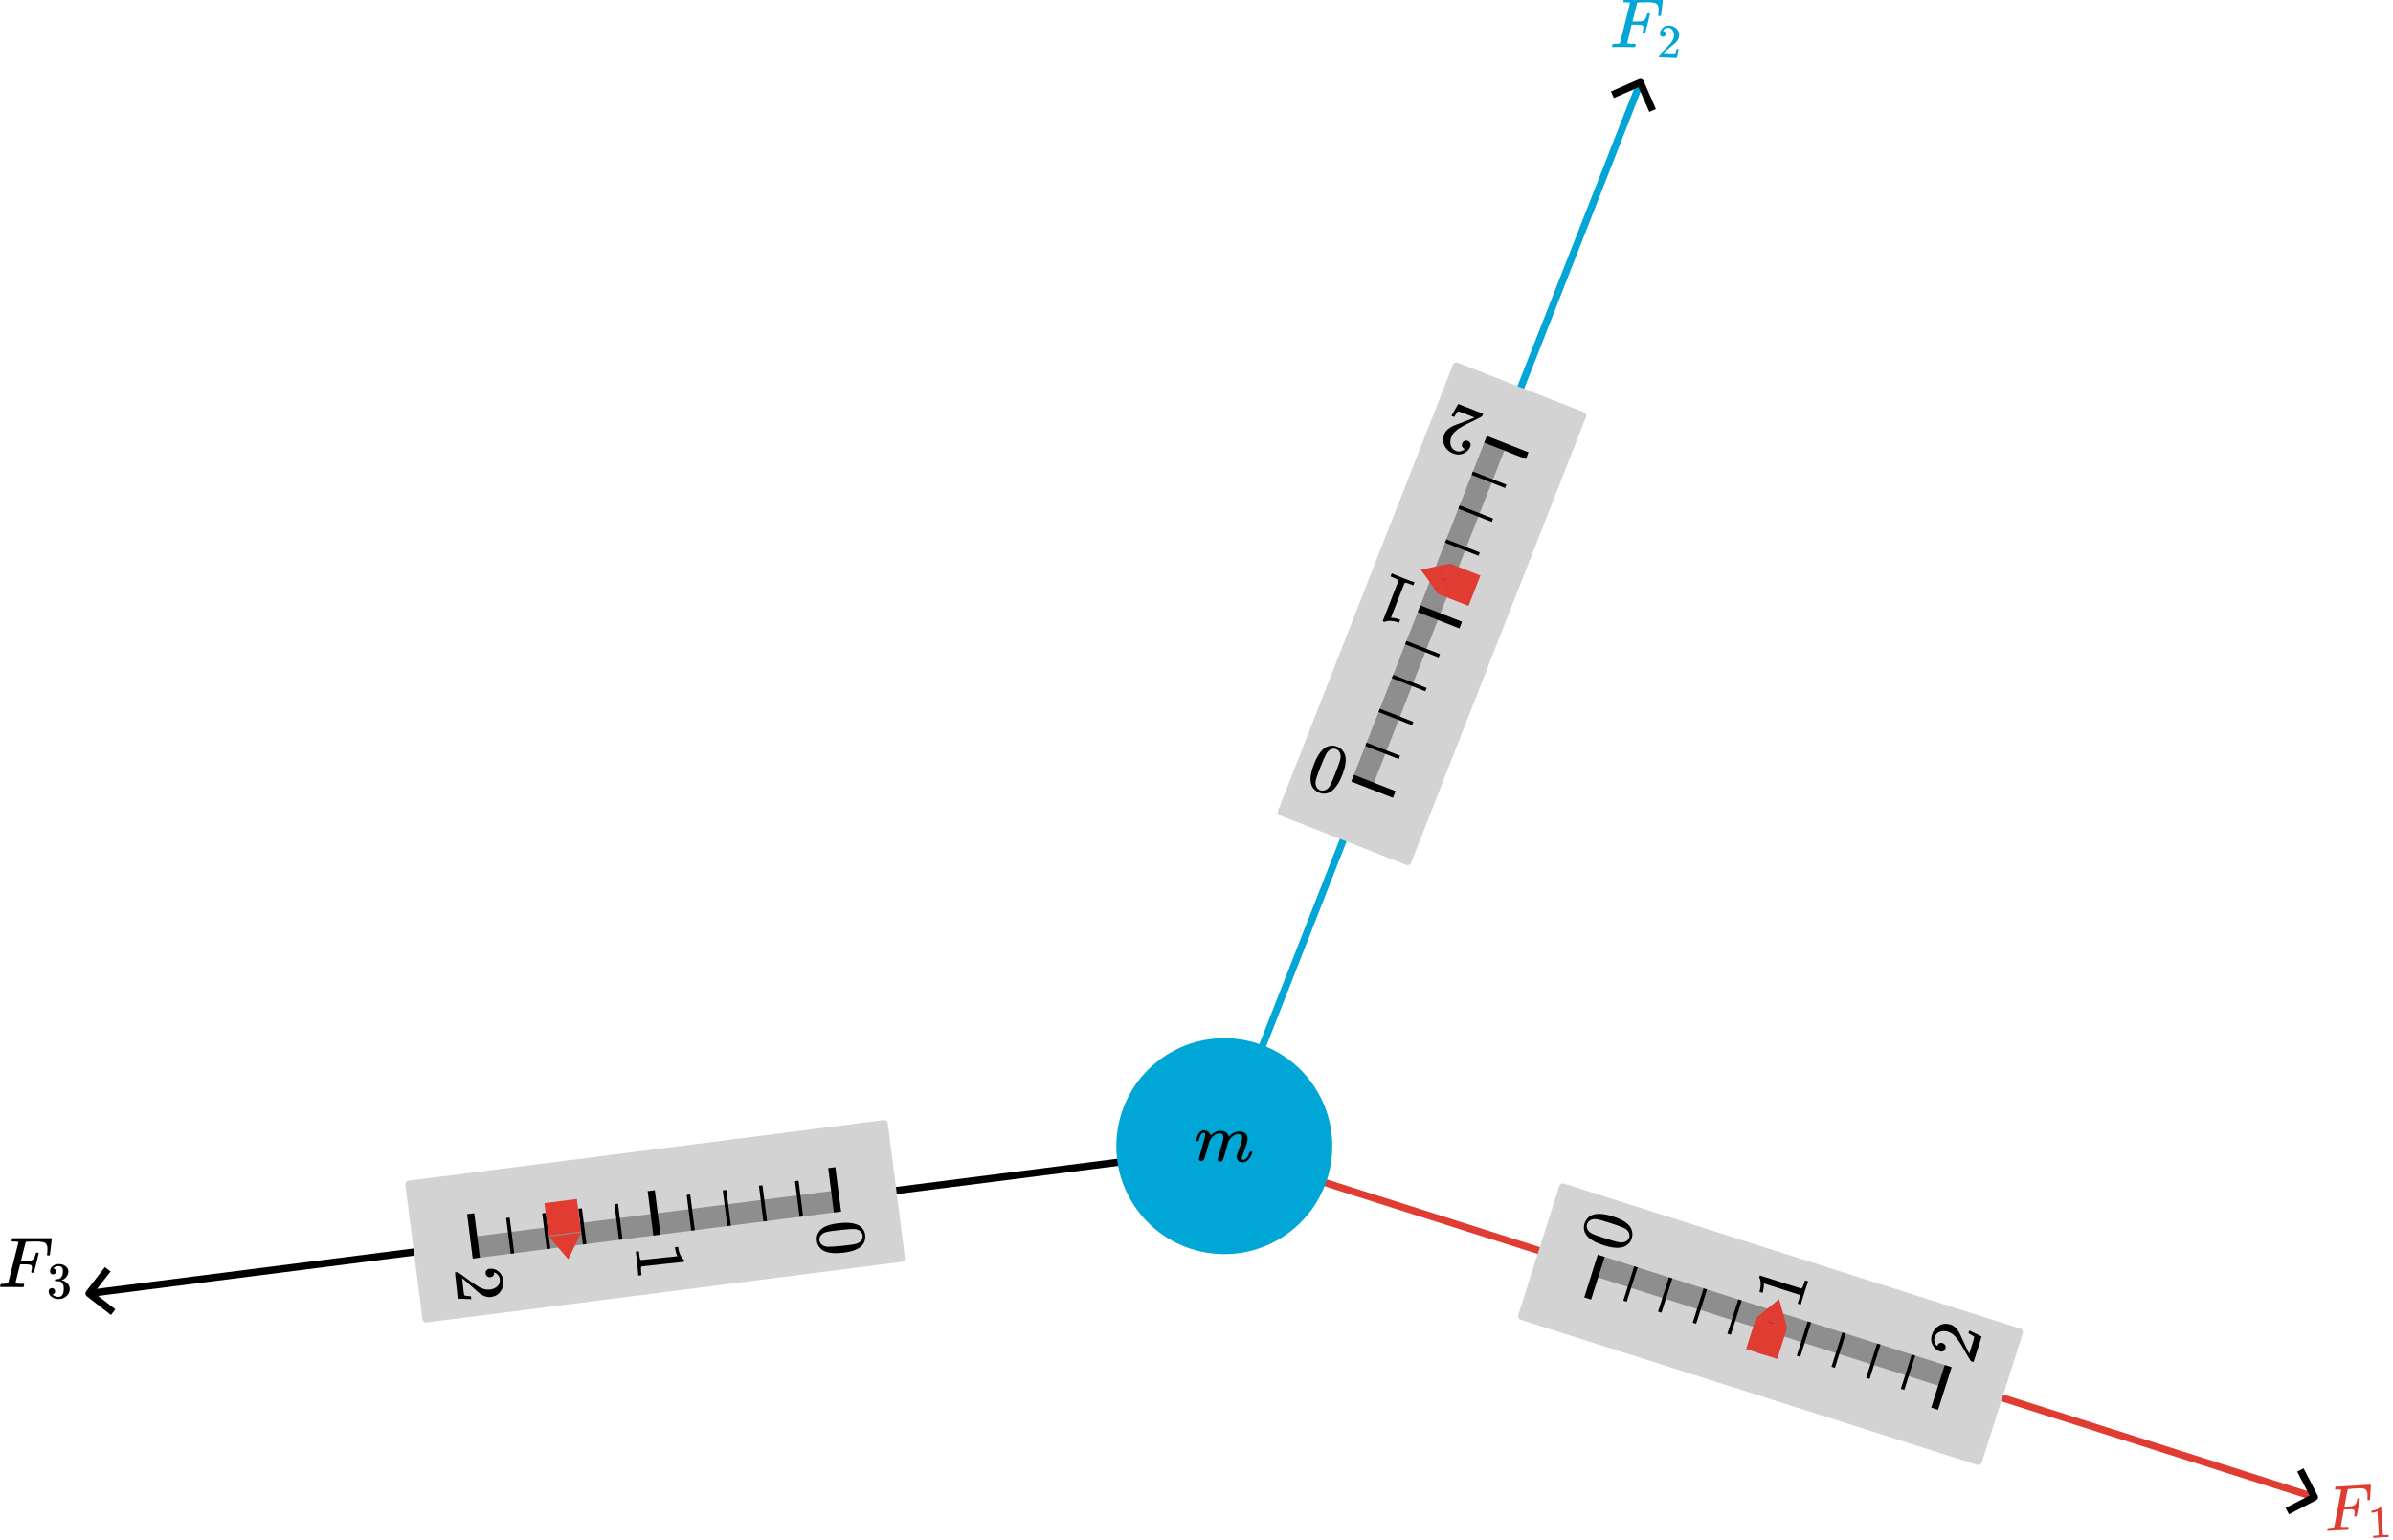 <?xml version="1.0" encoding="UTF-8" standalone="no"?>
<!-- Created with Inkscape (http://www.inkscape.org/) -->

<svg
   width="332.476mm"
   height="213.941mm"
   viewBox="0 0 332.476 213.941"
   version="1.1"
   id="svg1"
   xml:space="preserve"
   inkscape:version="1.3.2 (091e20e, 2023-11-25, custom)"
   sodipodi:docname="ch2_fig_additionF.svg"
   xmlns:inkscape="http://www.inkscape.org/namespaces/inkscape"
   xmlns:sodipodi="http://sodipodi.sourceforge.net/DTD/sodipodi-0.dtd"
   xmlns:xlink="http://www.w3.org/1999/xlink"
   xmlns="http://www.w3.org/2000/svg"
   xmlns:svg="http://www.w3.org/2000/svg"><sodipodi:namedview
     id="namedview1"
     pagecolor="#ffffff"
     bordercolor="#000000"
     borderopacity="0.25"
     inkscape:showpageshadow="2"
     inkscape:pageopacity="0.0"
     inkscape:pagecheckerboard="0"
     inkscape:deskcolor="#ffffff"
     inkscape:document-units="mm"
     inkscape:zoom="0.46299719"
     inkscape:cx="419.00903"
     inkscape:cy="504.32272"
     inkscape:window-width="1920"
     inkscape:window-height="991"
     inkscape:window-x="-9"
     inkscape:window-y="-9"
     inkscape:window-maximized="1"
     inkscape:current-layer="g32"
     showgrid="false"><inkscape:page
       x="0"
       y="0"
       width="332.476"
       height="213.941"
       id="page2"
       margin="0"
       bleed="0" /></sodipodi:namedview><defs
     id="defs1"><marker
       style="overflow:visible"
       id="ArrowWide"
       refX="0"
       refY="0"
       orient="auto-start-reverse"
       inkscape:stockid="Wide arrow"
       markerWidth="1"
       markerHeight="1"
       viewBox="0 0 1 1"
       inkscape:isstock="true"
       inkscape:collect="always"
       preserveAspectRatio="xMidYMid"><path
         style="fill:none;stroke:context-stroke;stroke-width:1;stroke-linecap:butt"
         d="M 3,-3 0,0 3,3"
         transform="rotate(180,0.125,0)"
         sodipodi:nodetypes="ccc"
         id="path18" /></marker><path
       id="MJX-11-TEX-N-30"
       d="m 96,585 q 56,81 153,81 48,0 96,-26 48,-26 78,-92 37,-83 37,-228 0,-155 -43,-237 -20,-42 -55,-67 -35,-25 -61,-31 -26,-6 -51,-7 -26,0 -52,6 -26,6 -61,32 -35,26 -55,67 -43,82 -43,237 0,174 57,265 z m 225,12 q -30,32 -71,32 -42,0 -72,-32 -25,-26 -33,-72 -8,-46 -8,-192 0,-158 8,-208 8,-50 36,-79 28,-30 69,-30 40,0 68,30 29,30 36,84 7,54 8,203 0,145 -8,191 -8,46 -33,73 z" /><path
       id="MJX-11-TEX-N-31"
       d="m 213,578 -13,-5 q -14,-5 -40,-10 -26,-5 -58,-7 H 83 v 46 h 19 q 47,2 87,15 40,13 56,24 16,11 28,22 2,3 12,3 9,0 17,-6 V 361 l 1,-300 q 7,-7 12,-9 5,-2 24,-4 19,-2 62,-2 h 26 V 0 H 416 Q 395,3 257,3 121,3 100,0 H 88 v 46 h 26 q 22,0 38,0 16,0 25,1 9,1 16,3 7,2 8,2 1,0 6,5 5,5 6,4 z" /><path
       id="MJX-11-TEX-N-32"
       d="m 109,429 q -27,0 -43,18 -16,18 -16,44 0,71 53,123 53,52 132,52 91,0 152,-56 61,-56 62,-145 0,-43 -20,-82 -20,-39 -48,-68 -28,-29 -80,-74 -36,-31 -100,-92 l -59,-56 76,-1 q 157,0 167,5 7,2 24,89 v 3 h 40 v -3 Q 448,183 436,95 424,7 421,3 V 0 H 50 v 19 12 q 0,7 6,15 6,8 30,35 29,32 50,56 9,10 34,37 25,27 34,37 9,10 29,33 20,23 28,34 8,11 23,30 15,19 21,32 6,13 15,29 9,16 13,32 4,16 7,30 3,14 3,33 0,63 -34,109 -34,46 -97,46 -33,0 -58,-17 -25,-17 -35,-33 -10,-16 -10,-19 0,-1 5,-1 18,0 37,-14 19,-14 19,-46 0,-25 -16,-42 -16,-17 -45,-18 z" /><path
       id="MJX-11-TEX-N-33"
       d="m 127,463 q -27,0 -42,17 -15,17 -16,44 0,55 48,98 48,43 116,43 35,0 44,-1 74,-12 113,-53 39,-41 40,-89 0,-52 -34,-101 -34,-49 -94,-71 l -3,-2 q 0,-1 9,-3 9,-2 29,-9 20,-7 38,-21 82,-53 82,-140 0,-79 -62,-138 -62,-59 -157,-59 -80,0 -138,43 -58,43 -58,109 0,28 18,45 18,17 45,18 28,0 46,-18 18,-18 18,-45 0,-11 -3,-20 -3,-9 -7,-16 -4,-7 -11,-12 -7,-5 -12,-8 -5,-3 -10,-4 -5,-1 -8,-3 l -4,-1 q 51,-45 124,-45 55,0 83,53 17,33 17,101 v 20 q 0,95 -64,127 -15,6 -61,7 l -42,1 -3,2 q -2,3 -2,16 0,18 8,18 28,0 58,5 34,5 62,42 28,37 28,112 v 8 q 0,57 -35,79 -22,14 -47,14 -32,0 -59,-11 -27,-11 -38,-23 -11,-12 -11,-12 h 3 q 3,-1 8,-2 5,-1 10,-5 5,-4 12,-7 7,-3 10,-11 3,-8 8,-15 5,-7 3,-20 0,-22 -14,-39 -14,-17 -45,-18 z" /><path
       id="MJX-11-TEX-I-1D45A"
       d="m 21,287 q 1,6 3,16 2,10 12,38 10,28 20,47 10,19 32,37 22,18 44,17 22,-1 43,-7 21,-6 30,-18 9,-12 16,-22 7,-10 8,-19 l 2,-7 q 0,-2 1,-2 l 11,11 q 60,64 141,64 17,0 31,-2 14,-2 26,-7 12,-5 19,-10 7,-5 15,-12 8,-7 10,-13 2,-6 8,-13 6,-7 4,-12 -2,-5 3,-9 5,-4 2,-7 l 8,10 q 63,75 149,75 54,0 87,-27 33,-27 34,-79 0,-51 -38,-158 -38,-107 -38,-128 1,-14 5,-19 4,-5 15,-5 28,0 52,30 24,30 39,82 3,11 6,13 3,2 16,2 20,0 20,-8 0,-1 -4,-15 -8,-29 -22,-57 -14,-28 -46,-56 -32,-28 -69,-27 -47,0 -68,27 -21,27 -21,56 0,19 36,120 36,101 37,152 0,59 -44,59 h -5 Q 565,404 506,303 L 499,291 466,157 Q 433,26 428,16 q -13,-27 -43,-27 -13,0 -21,7 -8,7 -11,12 -3,5 -3,10 0,11 34,143 l 36,146 q 3,15 3,38 0,59 -44,59 h -5 Q 288,404 229,303 L 222,291 189,157 Q 156,26 151,16 138,-11 108,-11 95,-11 87,-5 79,1 76,7 q -3,6 -2,10 0,13 38,164 39,154 39,161 3,15 3,27 0,36 -25,36 -22,0 -37,-28 Q 77,349 69,316 61,283 57,280 55,278 41,278 H 27 q -6,6 -6,9 z" /><path
       id="MJX-11-TEX-I-1D439"
       d="m 48,1 q -17,0 -17,10 0,2 3,14 4,16 8,18 4,2 23,3 27,0 60,3 14,3 19,12 2,5 71,281 69,276 70,280 0,7 -4,7 -8,3 -53,5 h -31 q -6,6 -6,8 0,2 2,17 4,17 10,21 h 539 q 7,-4 7,-11 0,-5 -13,-112 -13,-107 -14,-110 -2,-7 -20,-7 h -12 q -7,5 -7,13 0,1 3,24 3,23 3,53 0,30 -7,49 -7,19 -19,31 -12,12 -37,16 -25,4 -51,7 -26,3 -72,1 h -23 q -82,-1 -87,-3 -5,-2 -7,-8 -1,-1 -34,-131 L 320,363 h 55 q 3,0 23,0 20,0 28,1 8,1 22,3 14,2 24,7 10,5 17,12 13,12 22,33 9,21 13,38 4,17 5,18 3,5 19,5 h 12 q 7,-5 7,-10 0,-3 -31,-131 -31,-128 -34,-132 -2,-7 -20,-7 h -12 q -7,6 -7,12 0,3 5,22 5,19 5,40 0,29 -20,36 -20,7 -89,7 H 309 L 277,190 Q 245,66 245,60 245,46 334,46 h 25 q 6,-6 6,-7 0,-1 -2,-20 Q 359,6 353,0 H 336 Q 295,2 185,2 120,2 86,2 52,2 48,1 Z" /><style
       type="text/css"
       id="style1">*{stroke-linejoin: round; stroke-linecap: butt}</style><style
       type="text/css"
       id="style1-4">*{stroke-linejoin: round; stroke-linecap: butt}</style><style
       type="text/css"
       id="style1-1">*{stroke-linejoin: round; stroke-linecap: butt}</style></defs><g
     inkscape:label="Layer 1"
     inkscape:groupmode="layer"
     id="layer1"
     transform="translate(-162.079,348.679)"><g
       id="g32"
       transform="rotate(60,322.791,-164.776)"><g
         data-mml-node="msub"
         transform="matrix(0.004,-0.008,-0.008,-0.004,428.953,-290.955)"
         id="g8"
         style="fill:#e03c31;stroke:#000000;stroke-width:0"
         inkscape:export-filename="ch2_fig_additionF.svg"
         inkscape:export-xdpi="268.13928"
         inkscape:export-ydpi="268.13928"><g
           data-mml-node="mi"
           id="g6"
           style="fill:#e03c31;stroke-width:0"><use
             data-c="1D439"
             xlink:href="#MJX-11-TEX-I-1D439"
             id="use6"
             style="fill:#e03c31;stroke-width:0" /></g><g
           data-mml-node="mn"
           transform="matrix(0.707,0,0,0.707,676,-150)"
           id="g7"
           style="fill:#e03c31;stroke-width:0"><use
             data-c="31"
             xlink:href="#MJX-11-TEX-N-31"
             id="use7"
             style="fill:#e03c31;stroke-width:0" /></g></g><g
         id="g56"
         transform="rotate(6,5638.047,1263.063)"
         style="fill:#00a6d6"><g
           data-mml-node="mi"
           id="g9"
           style="fill:#00a6d6;stroke:#000000;stroke-width:0"
           transform="matrix(0.004,-0.009,-0.009,-0.004,66.254,269.003)"><use
             data-c="1D439"
             xlink:href="#MJX-11-TEX-I-1D439"
             id="use8"
             style="fill:#00a6d6;stroke-width:0" /></g><g
           data-mml-node="mn"
           transform="matrix(0.003,-0.006,-0.006,-0.003,70.162,263.646)"
           id="g10-8"
           style="fill:#00a6d6;stroke:#000000;stroke-width:0"><use
             data-c="32"
             xlink:href="#MJX-11-TEX-N-32"
             id="use9"
             style="fill:#00a6d6;stroke-width:0" /></g></g><g
         id="g57"
         transform="rotate(-60,-99.431,-24.826)"><g
           data-mml-node="msub"
           transform="matrix(0.01,0,0,-0.01,71.872,265.799)"
           id="g14"
           style="fill:#000000;stroke:#000000;stroke-width:0"><g
             data-mml-node="mi"
             id="g12"
             style="stroke-width:0"><use
               data-c="1D439"
               xlink:href="#MJX-11-TEX-I-1D439"
               id="use11"
               style="stroke-width:0" /></g><g
             data-mml-node="mn"
             transform="matrix(0.707,0,0,0.707,676,-150)"
             id="g13"
             style="stroke-width:0"><use
               data-c="33"
               xlink:href="#MJX-11-TEX-N-33"
               id="use12"
               style="stroke-width:0" /></g></g></g><path
         style="fill:#e03c31;fill-opacity:1;stroke:#e03c31;stroke-width:1;stroke-linecap:butt;stroke-dasharray:none;stroke-opacity:1;marker-end:url(#ArrowWide)"
         d="M 306.401,-184.67 423.91,-291.845"
         id="path62" /><g
         id="g79"
         transform="rotate(-132.367,96.456,-93.185)"><rect
           style="fill:#d3d3d3;stroke:#d3d3d3;stroke-width:1;stroke-linecap:round;stroke-dasharray:none;stroke-opacity:1"
           id="rect65"
           width="18.858"
           height="66.575"
           x="13.144"
           y="170.294" /><rect
           style="fill:#8e8e8e;fill-opacity:1;stroke:none;stroke-width:1;stroke-linecap:round;stroke-dasharray:none;stroke-opacity:1"
           id="rect66"
           width="3"
           height="51.575"
           x="21.502"
           y="177.794" /><path
           style="fill:#8e8e8e;fill-opacity:1;stroke:#000000;stroke-width:1;stroke-linecap:butt;stroke-dasharray:none;stroke-opacity:1"
           d="M 24.502,228.869 H 18.285"
           id="path66" /><path
           style="fill:#8e8e8e;fill-opacity:1;stroke:#000000;stroke-width:1;stroke-linecap:butt;stroke-dasharray:none;stroke-opacity:1"
           d="M 24.502,178.294 H 18.285"
           id="path67" /><path
           style="fill:#8e8e8e;fill-opacity:1;stroke:#000000;stroke-width:1;stroke-linecap:butt;stroke-dasharray:none;stroke-opacity:1"
           d="M 24.502,203.582 H 18.285"
           id="path68" /><path
           style="fill:#8e8e8e;fill-opacity:1;stroke:#000000;stroke-width:0.5;stroke-linecap:butt;stroke-dasharray:none;stroke-opacity:1"
           d="m 24.502,198.524 h -5"
           id="path69" /><path
           style="fill:#8e8e8e;fill-opacity:1;stroke:#000000;stroke-width:0.5;stroke-linecap:butt;stroke-dasharray:none;stroke-opacity:1"
           d="m 24.502,193.467 h -5"
           id="path70" /><path
           style="fill:#8e8e8e;fill-opacity:1;stroke:#000000;stroke-width:0.5;stroke-linecap:butt;stroke-dasharray:none;stroke-opacity:1"
           d="m 24.502,188.409 h -5"
           id="path71" /><path
           style="fill:#8e8e8e;fill-opacity:1;stroke:#000000;stroke-width:0.5;stroke-linecap:butt;stroke-dasharray:none;stroke-opacity:1"
           d="m 24.502,183.352 h -5"
           id="path72" /><path
           style="fill:#8e8e8e;fill-opacity:1;stroke:#000000;stroke-width:0.5;stroke-linecap:butt;stroke-dasharray:none;stroke-opacity:1"
           d="m 24.502,223.812 h -5"
           id="path73" /><path
           style="fill:#8e8e8e;fill-opacity:1;stroke:#000000;stroke-width:0.5;stroke-linecap:butt;stroke-dasharray:none;stroke-opacity:1"
           d="m 24.502,218.754 h -5"
           id="path74" /><path
           style="fill:#8e8e8e;fill-opacity:1;stroke:#000000;stroke-width:0.5;stroke-linecap:butt;stroke-dasharray:none;stroke-opacity:1"
           d="m 24.502,213.697 h -5"
           id="path75" /><path
           style="fill:#8e8e8e;fill-opacity:1;stroke:#000000;stroke-width:0.5;stroke-linecap:butt;stroke-dasharray:none;stroke-opacity:1"
           d="m 24.502,208.639 h -5"
           id="path76" /><use
           data-c="30"
           xlink:href="#MJX-11-TEX-N-30"
           id="use76"
           style="fill:#000000;stroke:#000000;stroke-width:0"
           transform="matrix(0.01,0,0,-0.01,25.61,181.378)" /><use
           data-c="31"
           xlink:href="#MJX-11-TEX-N-31"
           transform="matrix(0.01,0,0,-0.01,25.558,206.771)"
           id="use77"
           style="fill:#000000;stroke:#000000;stroke-width:0" /><use
           data-c="32"
           xlink:href="#MJX-11-TEX-N-32"
           transform="matrix(0.01,0,0,-0.01,25.61,232.059)"
           id="use78"
           style="fill:#000000;stroke:#000000;stroke-width:0" /><g
           id="g78"
           transform="matrix(-1.589,0,0,1.589,140.497,-113.695)"
           style="stroke-width:0.629"><rect
             style="fill:#e03c31;fill-opacity:1;stroke:none;stroke-width:0.629;stroke-linecap:butt;stroke-dasharray:none;stroke-opacity:1"
             id="rect78"
             width="2.857"
             height="2.857"
             x="74.075"
             y="198.296" /><path
             style="fill:#e03c31;fill-opacity:1;stroke:none;stroke-width:0.629;stroke-linecap:butt;stroke-dasharray:none;stroke-opacity:1"
             d="m 74.075,198.296 -2.179,1.428 2.179,1.429"
             id="path78"
             sodipodi:nodetypes="ccc" /></g></g><path
         style="fill:#8e8e8e;fill-opacity:1;stroke:#00a6d6;stroke-width:1;stroke-linecap:butt;stroke-dasharray:none;stroke-opacity:1;marker-end:url(#ArrowWide)"
         d="M 306.401,-184.67 207.212,-308.993"
         id="path84" /><g
         id="g98"
         transform="rotate(141.416,234.313,13.575)"><rect
           style="fill:#d3d3d3;stroke:#d3d3d3;stroke-width:1;stroke-linecap:round;stroke-dasharray:none;stroke-opacity:1"
           id="rect84"
           width="18.858"
           height="66.575"
           x="44.894"
           y="170.294" /><rect
           style="fill:#8e8e8e;fill-opacity:1;stroke:none;stroke-width:1;stroke-linecap:round;stroke-dasharray:none;stroke-opacity:1"
           id="rect85"
           width="3"
           height="51.575"
           x="53.252"
           y="177.794" /><path
           style="fill:#8e8e8e;fill-opacity:1;stroke:#000000;stroke-width:1;stroke-linecap:butt;stroke-dasharray:none;stroke-opacity:1"
           d="M 56.252,228.869 H 50.035"
           id="path85" /><path
           style="fill:#8e8e8e;fill-opacity:1;stroke:#000000;stroke-width:1;stroke-linecap:butt;stroke-dasharray:none;stroke-opacity:1"
           d="M 56.252,178.294 H 50.035"
           id="path86" /><path
           style="fill:#8e8e8e;fill-opacity:1;stroke:#000000;stroke-width:1;stroke-linecap:butt;stroke-dasharray:none;stroke-opacity:1"
           d="M 56.252,203.582 H 50.035"
           id="path87" /><path
           style="fill:#8e8e8e;fill-opacity:1;stroke:#000000;stroke-width:0.5;stroke-linecap:butt;stroke-dasharray:none;stroke-opacity:1"
           d="m 56.252,198.524 h -5"
           id="path88" /><path
           style="fill:#8e8e8e;fill-opacity:1;stroke:#000000;stroke-width:0.5;stroke-linecap:butt;stroke-dasharray:none;stroke-opacity:1"
           d="m 56.252,193.467 h -5"
           id="path89" /><path
           style="fill:#8e8e8e;fill-opacity:1;stroke:#000000;stroke-width:0.5;stroke-linecap:butt;stroke-dasharray:none;stroke-opacity:1"
           d="m 56.252,188.409 h -5"
           id="path90" /><path
           style="fill:#8e8e8e;fill-opacity:1;stroke:#000000;stroke-width:0.5;stroke-linecap:butt;stroke-dasharray:none;stroke-opacity:1"
           d="m 56.252,183.352 h -5"
           id="path91" /><path
           style="fill:#8e8e8e;fill-opacity:1;stroke:#000000;stroke-width:0.5;stroke-linecap:butt;stroke-dasharray:none;stroke-opacity:1"
           d="m 56.252,223.812 h -5"
           id="path92" /><path
           style="fill:#8e8e8e;fill-opacity:1;stroke:#000000;stroke-width:0.5;stroke-linecap:butt;stroke-dasharray:none;stroke-opacity:1"
           d="m 56.252,218.754 h -5"
           id="path93" /><path
           style="fill:#8e8e8e;fill-opacity:1;stroke:#000000;stroke-width:0.5;stroke-linecap:butt;stroke-dasharray:none;stroke-opacity:1"
           d="m 56.252,213.697 h -5"
           id="path94" /><path
           style="fill:#8e8e8e;fill-opacity:1;stroke:#000000;stroke-width:0.5;stroke-linecap:butt;stroke-dasharray:none;stroke-opacity:1"
           d="m 56.252,208.639 h -5"
           id="path95" /><use
           data-c="30"
           xlink:href="#MJX-11-TEX-N-30"
           id="use95"
           style="fill:#000000;stroke:#000000;stroke-width:0"
           transform="matrix(0.01,0,0,-0.01,57.36,181.378)" /><use
           data-c="31"
           xlink:href="#MJX-11-TEX-N-31"
           transform="matrix(0.01,0,0,-0.01,57.308,206.771)"
           id="use96"
           style="fill:#000000;stroke:#000000;stroke-width:0" /><use
           data-c="32"
           xlink:href="#MJX-11-TEX-N-32"
           transform="matrix(0.01,0,0,-0.01,57.36,232.059)"
           id="use97"
           style="fill:#000000;stroke:#000000;stroke-width:0" /><g
           id="g97"
           transform="matrix(-1.589,0,0,1.589,172.247,-108.637)"
           style="stroke-width:0.629"><rect
             style="fill:#e03c31;fill-opacity:1;stroke:none;stroke-width:0.629;stroke-linecap:butt;stroke-dasharray:none;stroke-opacity:1"
             id="rect97"
             width="2.857"
             height="2.857"
             x="74.075"
             y="198.296" /><path
             style="fill:#e03c31;fill-opacity:1;stroke:none;stroke-width:0.629;stroke-linecap:butt;stroke-dasharray:none;stroke-opacity:1"
             d="m 74.075,198.296 -2.179,1.428 2.179,1.429"
             id="path97"
             sodipodi:nodetypes="ccc" /></g></g><path
         style="fill:#8e8e8e;fill-opacity:1;stroke:#000000;stroke-width:1;stroke-linecap:butt;stroke-dasharray:none;stroke-opacity:1;marker-end:url(#ArrowWide)"
         d="M 306.559,-185.312 245.096,-38.626"
         id="path104" /><rect
         style="fill:#d3d3d3;stroke:#d3d3d3;stroke-width:1;stroke-linecap:round;stroke-dasharray:none;stroke-opacity:1"
         id="rect104"
         width="18.858"
         height="66.575"
         x="201.697"
         y="-242.675"
         transform="rotate(22.734)" /><rect
         style="fill:#8e8e8e;fill-opacity:1;stroke:none;stroke-width:1;stroke-linecap:round;stroke-dasharray:none;stroke-opacity:1"
         id="rect105"
         width="3"
         height="51.575"
         x="210.055"
         y="-235.175"
         transform="rotate(22.734)" /><path
         style="fill:#8e8e8e;fill-opacity:1;stroke:#000000;stroke-width:1;stroke-linecap:butt;stroke-dasharray:none;stroke-opacity:1"
         d="m 267.649,-87.459 -5.734,-2.403"
         id="path105" /><path
         style="fill:#8e8e8e;fill-opacity:1;stroke:#000000;stroke-width:1;stroke-linecap:butt;stroke-dasharray:none;stroke-opacity:1"
         d="m 287.194,-134.105 -5.734,-2.403"
         id="path106" /><path
         style="fill:#8e8e8e;fill-opacity:1;stroke:#000000;stroke-width:1;stroke-linecap:butt;stroke-dasharray:none;stroke-opacity:1"
         d="m 277.422,-110.782 -5.734,-2.403"
         id="path107" /><path
         style="fill:#8e8e8e;fill-opacity:1;stroke:#000000;stroke-width:0.5;stroke-linecap:butt;stroke-dasharray:none;stroke-opacity:1"
         d="m 279.376,-115.447 -4.612,-1.932"
         id="path108" /><path
         style="fill:#8e8e8e;fill-opacity:1;stroke:#000000;stroke-width:0.5;stroke-linecap:butt;stroke-dasharray:none;stroke-opacity:1"
         d="m 281.331,-120.111 -4.612,-1.932"
         id="path109" /><path
         style="fill:#8e8e8e;fill-opacity:1;stroke:#000000;stroke-width:0.5;stroke-linecap:butt;stroke-dasharray:none;stroke-opacity:1"
         d="m 283.285,-124.776 -4.612,-1.932"
         id="path110" /><path
         style="fill:#8e8e8e;fill-opacity:1;stroke:#000000;stroke-width:0.5;stroke-linecap:butt;stroke-dasharray:none;stroke-opacity:1"
         d="m 285.24,-129.44 -4.612,-1.932"
         id="path111" /><path
         style="fill:#8e8e8e;fill-opacity:1;stroke:#000000;stroke-width:0.5;stroke-linecap:butt;stroke-dasharray:none;stroke-opacity:1"
         d="m 269.604,-92.124 -4.612,-1.932"
         id="path112" /><path
         style="fill:#8e8e8e;fill-opacity:1;stroke:#000000;stroke-width:0.5;stroke-linecap:butt;stroke-dasharray:none;stroke-opacity:1"
         d="m 271.558,-96.788 -4.612,-1.932"
         id="path113" /><path
         style="fill:#8e8e8e;fill-opacity:1;stroke:#000000;stroke-width:0.5;stroke-linecap:butt;stroke-dasharray:none;stroke-opacity:1"
         d="m 273.513,-101.453 -4.612,-1.932"
         id="path114" /><path
         style="fill:#8e8e8e;fill-opacity:1;stroke:#000000;stroke-width:0.5;stroke-linecap:butt;stroke-dasharray:none;stroke-opacity:1"
         d="m 275.467,-106.117 -4.612,-1.932"
         id="path115" /><use
         data-c="30"
         xlink:href="#MJX-11-TEX-N-30"
         id="use115"
         style="fill:#000000;stroke:#000000;stroke-width:0"
         transform="matrix(0.009,0.004,0.004,-0.009,287.025,-130.832)" /><use
         data-c="31"
         xlink:href="#MJX-11-TEX-N-31"
         transform="matrix(0.009,0.004,0.004,-0.009,277.163,-107.432)"
         id="use116"
         style="fill:#000000;stroke:#000000;stroke-width:0" /><use
         data-c="32"
         xlink:href="#MJX-11-TEX-N-32"
         transform="matrix(0.009,0.004,0.004,-0.009,267.439,-84.089)"
         id="use117"
         style="fill:#000000;stroke:#000000;stroke-width:0" /><rect
         style="fill:#e03c31;fill-opacity:1;stroke:none;stroke-width:1;stroke-linecap:butt;stroke-dasharray:none;stroke-opacity:1"
         id="rect117"
         width="4.539"
         height="4.539"
         x="-211.377"
         y="-199.013"
         transform="matrix(-0.922,-0.386,-0.386,0.922,0,0)" /><path
         style="fill:#e03c31;fill-opacity:1;stroke:none;stroke-width:1;stroke-linecap:butt;stroke-dasharray:none;stroke-opacity:1"
         d="m 271.865,-101.862 2.315,3.43 -4.069,0.756"
         id="path117"
         sodipodi:nodetypes="ccc" /><circle
         style="fill:#00a6d6;stroke:none;stroke-width:3;stroke-linecap:round"
         id="path1"
         cx="306.143"
         cy="-185.231"
         r="15" /><use
         data-c="1D45A"
         xlink:href="#MJX-11-TEX-I-1D45A"
         id="use5"
         style="fill:#000000;stroke:#000000;stroke-width:0"
         transform="matrix(0.005,-0.008,-0.008,-0.005,305.684,-180.612)" /></g></g></svg>
